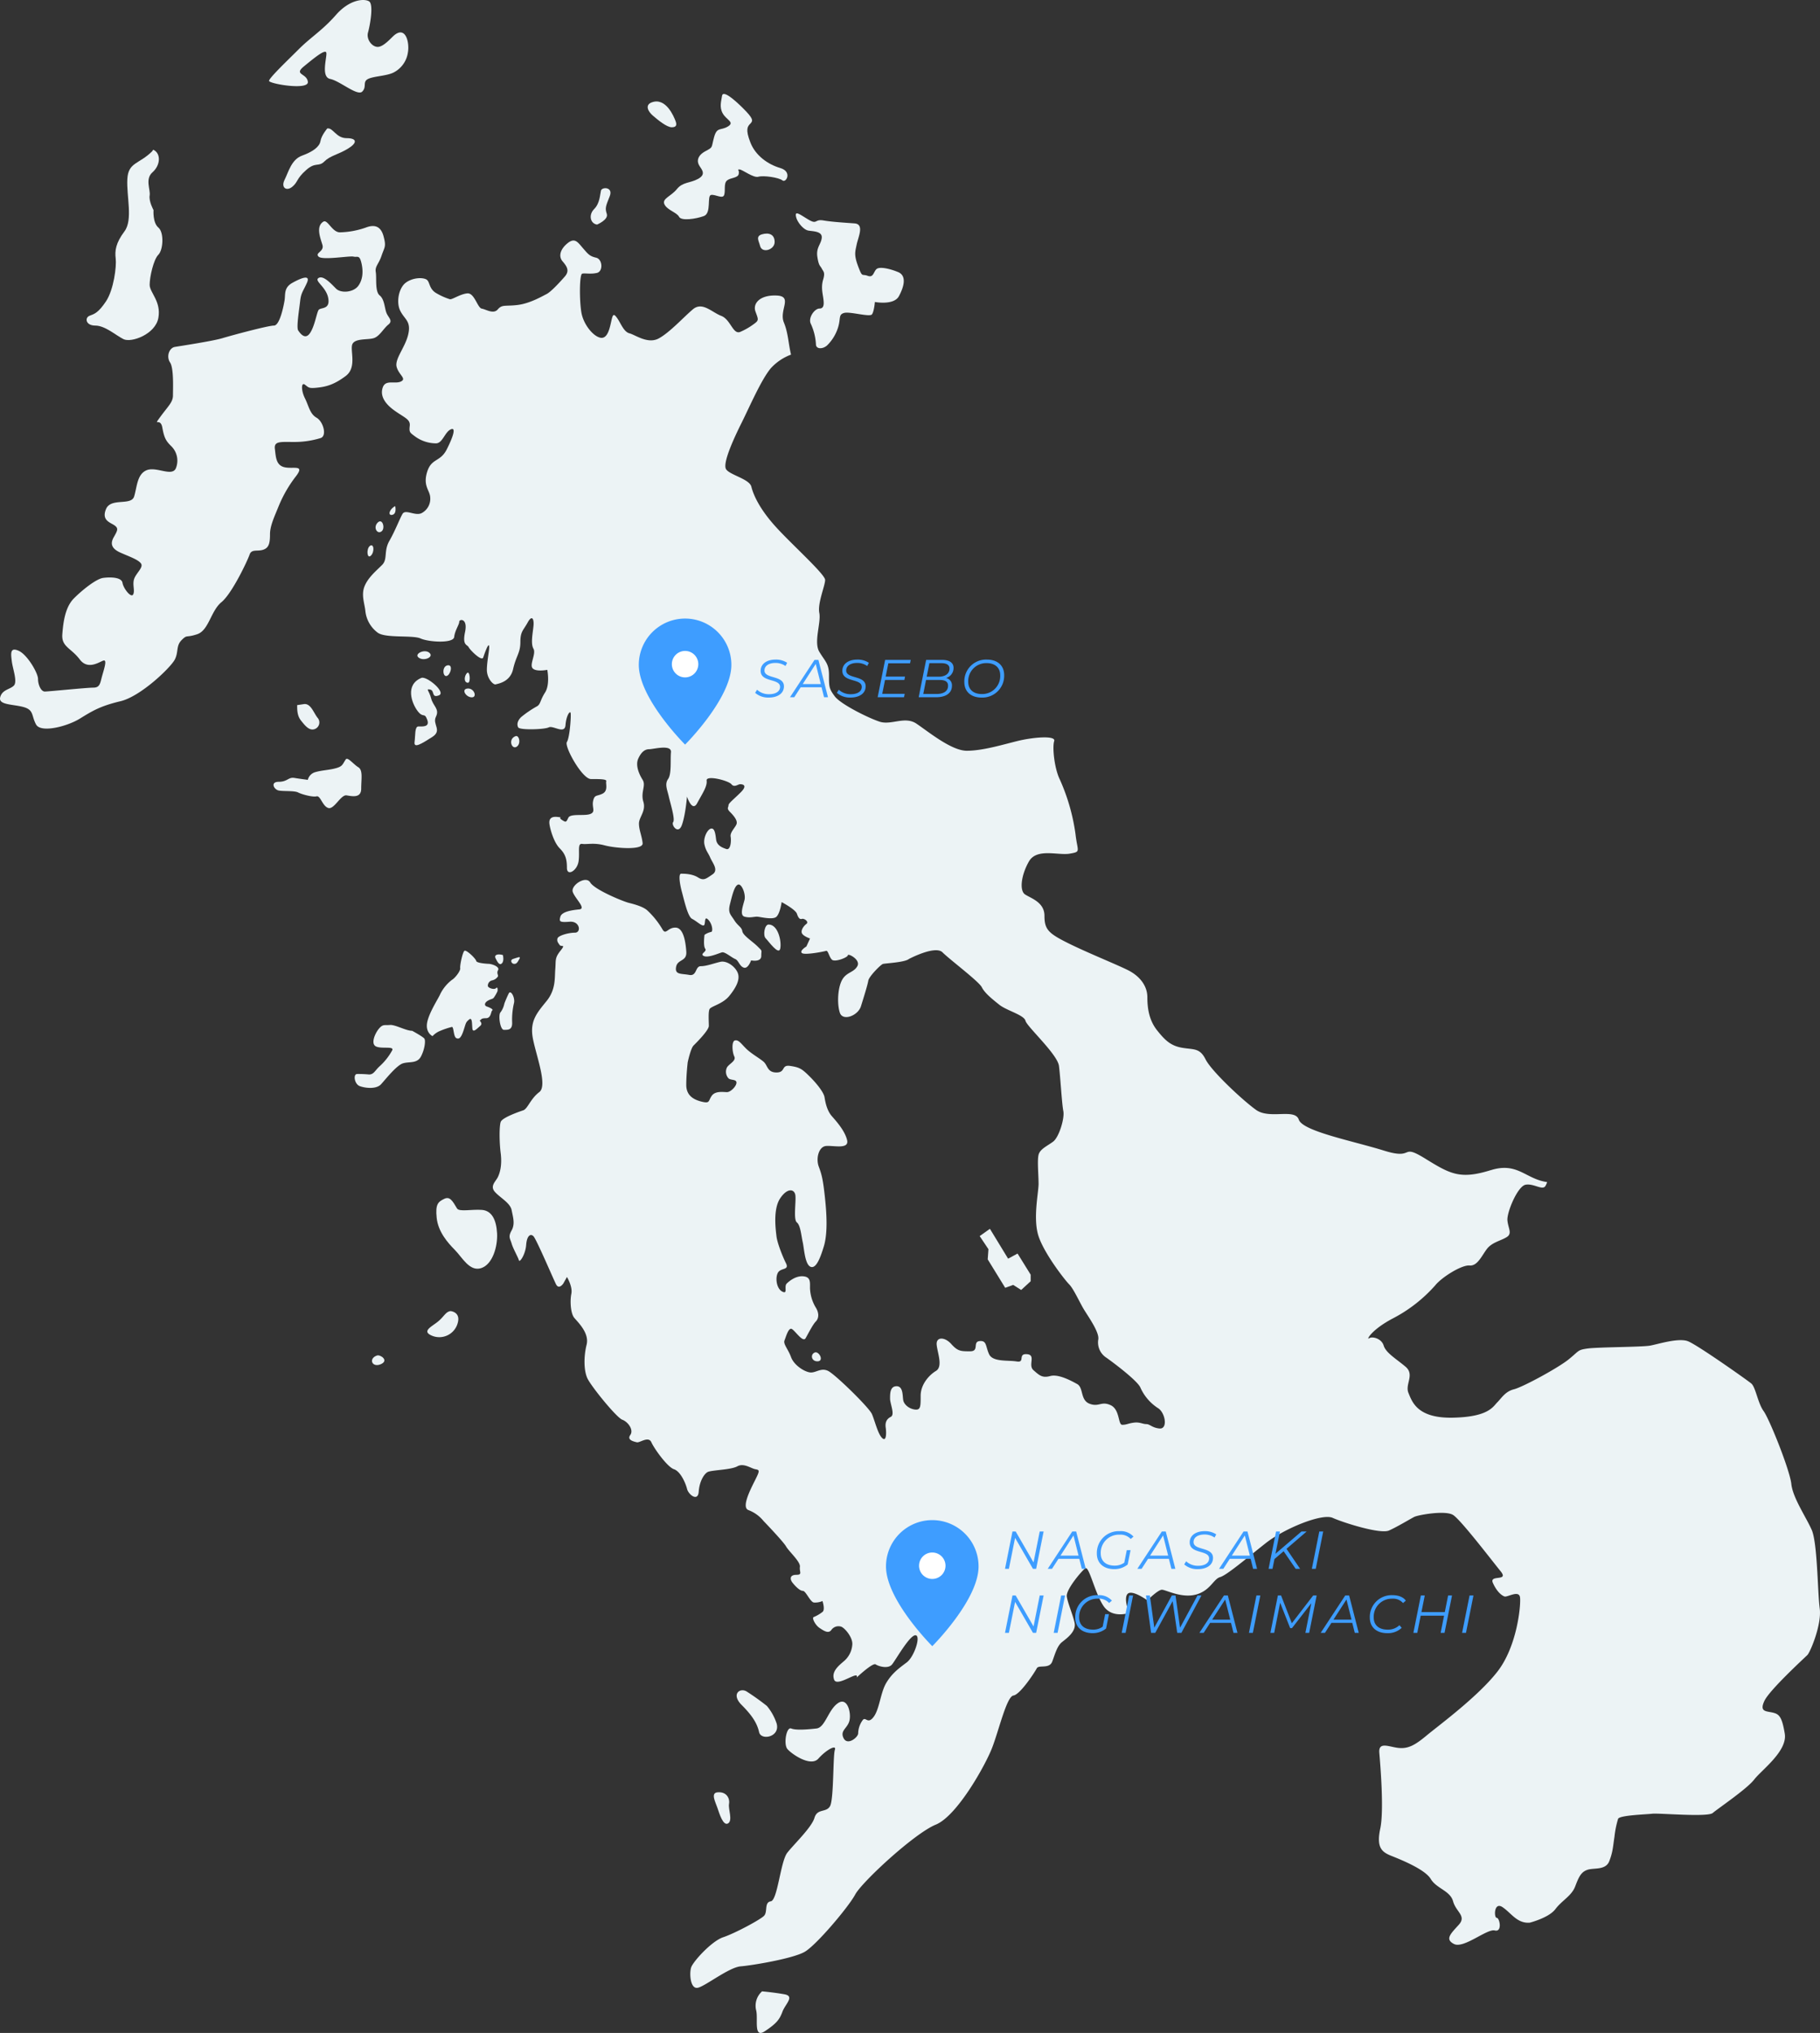 <svg xmlns="http://www.w3.org/2000/svg" width="682.477" height="762.17" viewBox="0 0 682.477 762.17">
  <rect x="0" y="0" width="682.477" height="762.17" fill="#333333" stroke="none"/>
  <g id="グループ_1856" data-name="グループ 1856" transform="translate(-200 -1090.637)">
    <path id="パス_12519" data-name="パス 12519" d="M144.8,132.713c-.239,1.821-1.1,4.09.269,6.545s4.635,3.291,1.918,4.911c-2.732,1.642-4.1,0-5.195,4.1-1.09,4.09-.269,3.553-3.277,5.187s-3.262,3.821-2.187,5.456c1.1,1.642,2.463,3.276-.545,4.911s-5.732,1.1-7.919,3.821-5.725,3.56-4.635,5.739,4.635,2.993,5.463,4.635c.813,1.635,6.277.814,9.277-.269s1.082-7.65,2.732-7.926,4.366,1.649,4.911,0-.276-4.359,1.1-5.448c1.351-1.1,4.1-.828,4.366-2.47s-.828-1.634.269-1.634,5.18,3.269,7.1,2.724,7.65.276,9.008,1.373,3.821-3.276-.814-4.635-9.284-4.65-11.2-9.568-1.1-6.015,0-7.1c1.082-1.082,1.082-1.911-2.732-5.717s-7.643-6.829-7.911-4.642" transform="translate(325.949 993.899)" fill="#ecf3f5"/>
    <path id="パス_12520" data-name="パス 12520" d="M123.6,132.739c-2.388.963-1.373,3.269.545,4.918,1.911,1.634,5.195,4.366,7.105,4.366s1.9-1.09,1.358-2.463-3.545-8.993-9.008-6.821" transform="translate(320.668 996.329)" fill="#ecf3f5"/>
    <path id="パス_12521" data-name="パス 12521" d="M129.819,139.55c.515,1.836,2.746,4.635,4.65,4.9,1.9.284,5.18.284,4.911,2.732s-2.179,3.568-1.642,7.105,1.1,3.269,1.642,4.366,1.358,1.366.545,4.082c-.821,2.747-.276,4.926,0,6.822.269,1.926.537,4.1-1.373,4.1s-4.366,3.545-3.269,5.725a21.008,21.008,0,0,1,1.918,7.65c0,1.9,2.448,1.9,4.09.537a16.1,16.1,0,0,0,4.366-7.366c.814-3,0-4.359,2.187-4.911s9.546,1.642,10.359.552c.828-1.1,1.1-4.65,1.1-4.65s7.1,1.381,9.016-2.179c1.911-3.538,3-7.635-.276-9.016-3.277-1.358-7.105-2.172-8.195-1.082s-1.09,3.269-3.262,2.463c-2.2-.821-1.918.821-3.56-3.553s-1.1-5.456-.545-8.195,3-7.635-.828-7.9c-3.806-.276-8.441-.552-11.725-1.112-3.276-.537-2.187,1.649-5.456-.261s-5.456-3.829-4.65-.806" transform="translate(368.764 1032.656)" fill="#ecf3f5"/>
    <path id="パス_12522" data-name="パス 12522" d="M129.706,173.7c-1.545,0-2.187,4.1-1.1,5.18s4.918,6.545,5.463,3.829-.821-9.008-4.366-9.008" transform="translate(358.518 1263.546)" fill="#ecf3f5"/>
    <path id="パス_12523" data-name="パス 12523" d="M142.726,188.982l6.822,11.188,3.545-1.918,4.918,7.926v2.455l-3.56,3.276-2.993-1.9-3,1.09L141.9,200.438l.276-3.806-3.291-4.926Z" transform="translate(428.48 1362.35)" fill="#ecf3f5"/>
    <path id="パス_12524" data-name="パス 12524" d="M132.51,198.566c-2.2,0-2.732-2.463-1.09-3.269,1.627-.836,3.814,3.269,1.09,3.269" transform="translate(373.999 1402.446)" fill="#ecf3f5"/>
    <path id="パス_12525" data-name="パス 12525" d="M119.362,191.332c-1.746-2.948-2.724-4.657-4.9-3.56s-3.276,1.911-2.732,7.09,4.09,9.284,6.822,12.024,5.456,8.18,9.814,6.829c4.366-1.373,6.284-8.195,6.008-13.106s-1.9-8.464-5.725-8.74-8.456.806-9.285-.537" transform="translate(252.02 1352.368)" fill="#ecf3f5"/>
    <path id="パス_12526" data-name="パス 12526" d="M119.834,193.114c-1.918.276-2.448,2.187-4.918,4.1-2.448,1.911-6.008,3.538-1.9,5.187a7.151,7.151,0,0,0,9.546-4.911c1.1-4.09-2.724-4.374-2.724-4.374" transform="translate(249.102 1389.06)" fill="#ecf3f5"/>
    <path id="パス_12527" data-name="パス 12527" d="M110.24,195.388c1.291-.418,4.635,1.911,1.373,3.284-3.291,1.366-4.657-2.187-1.373-3.284" transform="translate(231.134 1403.438)" fill="#ecf3f5"/>
    <path id="パス_12528" data-name="パス 12528" d="M118.254,177.507c-.634,1.254-1.455,3.261-1.642,3.806a8.176,8.176,0,0,1-1.455,3.284c-.9.9-.172,6.553,1.276,6.553s3.269.179,3.09-2.918a27.383,27.383,0,0,1,.731-7.269c.358-2.015-1.269-4.933-2-3.456" transform="translate(272.519 1285.58)" fill="#ecf3f5"/>
    <path id="パス_12529" data-name="パス 12529" d="M116.249,177.822c-.8-.127-1.455-1.463-.179-1.836,1.269-.358,3.09-1.261,2.358,0-.724,1.284-1.09,2.015-2.179,1.836" transform="translate(276.344 1274.16)" fill="#ecf3f5"/>
    <path id="パス_12530" data-name="パス 12530" d="M117.449,175.439c-1.821-.545-3.456-.186-2.724,1.276s1.448,2.732,2.358,1.821.366-3.1.366-3.1" transform="translate(271.137 1273.259)" fill="#ecf3f5"/>
    <path id="パス_12531" data-name="パス 12531" d="M134.191,179.941c1.276,0,4.366,1.09,3.635,2.366s.373,1.993-.187,2.545a3.406,3.406,0,0,1-1.993,1.284A2.027,2.027,0,0,0,134,188.308c.194.731,2.381,1.47,3.09.731.731-.731.545,1.1.545,1.1a13.063,13.063,0,0,1-1.455,2.545c-.537.552-.911.358-2.187,1.082-1.276.746-1.448,1.829-.366,2.194,1.112.366,2.553,1.09,2.015,1.456s-.373,2.918-2.359,2.918c-2.008,0-1.642.545-2.187.731s1.276,1.082,0,2.179-2.739,2.732-2.918.91,0-4.374-1.276-3.284-1.1,1.276-2.008,4.008-1.634,3.456-2.732,2.918-.911-4.194-1.635-4.194a29.122,29.122,0,0,0-4.359,1.455,7.822,7.822,0,0,0-2.926,2s-2.724-1.276-2.008-5.1,4.374-9.262,4.933-10.732a15.314,15.314,0,0,1,4.359-5.269c1.269-.739,3.277-3.456,3.1-4.366s.9-6.187,1.635-6.553,4.187,2.918,4.366,3.829c.2.888,4.568,1.075,4.568,1.075" transform="translate(248.947 1272.041)" fill="#ecf3f5"/>
    <path id="パス_12532" data-name="パス 12532" d="M129.053,180.938c-2.373,0-6.374-2.373-8.382-2.187s-2.552-.366-4,1.276-3.269,5.642-1.276,6.732c2.008,1.075,6.919-.194,6.187,1.448a22.678,22.678,0,0,1-4.724,6.008c-1.806,1.642-2.179,3.1-3.993,3.1a40.225,40.225,0,0,0-4.56-.179c-1.448.179-.9,3.821,1.1,4.545,1.985.732,6.18,1.276,7.993-.731s5.829-7.1,8.195-7.814c2.366-.732,5.277.172,6.732-2.545,1.448-2.747,1.814-6.016,1.276-6.74s-4.553-2.911-4.553-2.911" transform="translate(225.516 1296.158)" fill="#ecf3f5"/>
    <path id="パス_12533" data-name="パス 12533" d="M130.478,165.617c-1.239,1.843-1.1,2.553-3.65,3.269s-5.09.731-7.643,1.448a3.977,3.977,0,0,0-2.918,2.926s-2.918-.373-5.083-.724c-2.187-.366-2.553,1.455-5.836,1.455-3.262,0-1.806,2.9,0,3.262s5.836,0,7.284.739,5.456,1.814,6.919,1.448,2.187,3.657,4.366,4.359c2.187.739,4.724-5.083,6.9-4.724s5.471,1.09,5.471-2.537c0-3.657.717-6.919-1.1-8.016s-4-4.008-4.709-2.9" transform="translate(199.161 1209.752)" fill="#ecf3f5"/>
    <path id="パス_12534" data-name="パス 12534" d="M104.6,163.017c0,1.829,0,3.993,1.455,5.814s2.918,3.657,4.732,3.284a2.638,2.638,0,0,0,1.455-4.359c-1.455-1.821-2.538-5.456-5.09-5.113Z" transform="translate(206.831 1191.97)" fill="#ecf3f5"/>
    <path id="パス_12535" data-name="パス 12535" d="M114.189,161.371c1.97-.813,9.471,5.456,6.553,6.553-2.9,1.09-1.455-1.821-3.269-2.187s-.373.366.366,3.276c.716,2.918,3.261,3.993,1.814,6.9-1.463,2.926,2.56,5.112-1.463,7.658s-6.9,4.351-6.553,1.806,0-5.814,1.47-5.814c1.44,0,4.366.351,3.261-2.553-1.075-2.918-1.44-.366-3.627-3.276s-4.724-9.814,1.448-12.367" transform="translate(243.82 1183.421)" fill="#ecf3f5"/>
    <path id="パス_12536" data-name="パス 12536" d="M114.224,164.842c-1.635,0-1.455-2.545-.366-3.635s1.463,3.635.366,3.635" transform="translate(261.263 1181.763)" fill="#ecf3f5"/>
    <path id="パス_12537" data-name="パス 12537" d="M113.986,161.876c2.612-.44,3.993,3.276,1.814,3.276s-4-2.911-1.814-3.276" transform="translate(261.137 1186.923)" fill="#ecf3f5"/>
    <path id="パス_12538" data-name="パス 12538" d="M113.144,164.7c-1.493.381-1.821-3.642.366-4,2.187-.373,1.09,3.627-.366,4" transform="translate(254.336 1179.371)" fill="#ecf3f5"/>
    <path id="パス_12539" data-name="パス 12539" d="M115.424,160.858c-1.59-2.1-6.187,0-4.366,1.455,1.821,1.478,5.448.022,4.366-1.455" transform="translate(245.878 1174.828)" fill="#ecf3f5"/>
    <path id="パス_12540" data-name="パス 12540" d="M117,164.279c1.358-.515,2.187,2.911.366,4s-3.276-2.911-.366-4" transform="translate(276.322 1202.35)" fill="#ecf3f5"/>
    <path id="パス_12541" data-name="パス 12541" d="M110.789,157.2c-1.642,1.239-3.269-1.478-1.455-3.292s2.918,2.179,1.455,3.292" transform="translate(232.299 1132.65)" fill="#ecf3f5"/>
    <path id="パス_12542" data-name="パス 12542" d="M109.054,154.863c1.47-1.082,1.836,2.187.366,3.65-1.448,1.448-1.821-2.545-.366-3.65" transform="translate(229.668 1140.431)" fill="#ecf3f5"/>
    <path id="パス_12543" data-name="パス 12543" d="M111.366,152.678c-2.187,1.1-2.918,3.65-1.1,3.277s1.1-3.277,1.1-3.277" transform="translate(236.827 1127.704)" fill="#ecf3f5"/>
    <path id="パス_12544" data-name="パス 12544" d="M210.925,138.5c1.582-.993,3.277,4,6.195,4a31.272,31.272,0,0,0,9.814-1.821c2.926-1.1,5.471-.731,6.553,3.269,1.09,4.015.366,4.015-.731,7.284s-2.545,3.993-2.179,6.18-.351,7.284,1.463,8.74,1.821,4.732,2.545,6.553,2.545,2.9.731,4.366c-1.821,1.448-3.269,4.359-5.448,5.083s-6.919,0-8.023,2.187c-1.082,2.179,1.836,8.74-2.537,12.016s-7.284,4.008-10.568,4.366-3.269,0-4.724-1.1-1.463,2.179,0,5.1,1.821,5.829,4.366,7.284,4,6.911,1.455,7.643a33.618,33.618,0,0,1-10.18,1.448c-4.739,0-7.284-.366-6.919,2.56s.366,6.18,3.627,6.911c3.291.739,7.65-1.1,4.366,3.269a47.881,47.881,0,0,0-6.553,11.285c-1.448,3.635-3.262,7.284-3.262,10.546,0,3.284-.366,5.1-2.553,5.829s-4.366-.358-5.105,1.829-6.553,14.561-10.553,17.83-4.724,10.561-9.091,12.016-3.642,0-5.829,2.187-1.09,4.366-2.552,7.269c-1.455,2.918-12.74,13.837-20.375,15.658s-10.553,3.642-15.285,6.553-14.561,5.448-16.375,2.187c-1.806-3.291-.731-5.456-4.724-6.553s-9.471-.732-8.74-3.642,3.635-2.918,5.1-4.366-.366-6.195-.731-9.091c-.366-2.926-.739-5.471,2.552-4,3.269,1.455,7.269,8.366,7.269,10.546s1.1,4.739,2.552,4.739,15.658-1.463,18.211-1.463,2.552-1.821,3.269-4.366,1.821-5.822.731-5.822-5.814,4-9.1-.366-6.919-4.717-6.553-9.456,1.1-10.2,4.366-13.472,8.367-7.284,10.912-7.65c2.552-.351,6.919-.351,7.284,1.836s3.269,5.814,4.008,4.351-.366-3.642.366-5.822,3.642-4.359,2.538-5.814c-1.082-1.456-4.359-2.553-7.635-4.008s-4-3.269-2.552-5.814,1.821-3.284.366-4.366c-1.455-1.112-5.1-1.821-3.261-6.187,1.814-4.366,9.449-1.1,10.546-4.732s1.09-8.374,4.717-9.837c3.657-1.455,9.471,2.553,10.926-.716a7.591,7.591,0,0,0-1.821-8.374c-1.821-1.821-2.553-2.918-3.262-6.919-.739-4-3.657,0-.739-4s4.732-5.463,4.732-8.016c0-2.53.366-10.18-1.09-12.367s-.366-5.456,1.821-5.821,14.2-2.187,17.838-3.284,17.106-4.717,19.293-4.717,3.627-7.284,3.993-9.471-.366-4.732,2.926-6.553c3.269-1.821,6.919-3.276,5.456,0s-2.187,3.635-2.552,6.919-1.455,9.814-.724,10.927c.724,1.082,2.553,3.635,4.366,1.082s2.552-7.635,3.277-8.74c.731-1.082,4.366,0,3.642-4.359s-5.463-6.56-3.642-7.65,4.732,2.187,6.553,4,6.545,1.455,8.367-1.09c1.836-2.545,1.821-5.829,1.1-8.732-.739-2.926-1.455-1.836-2.926-2.187-1.448-.366-11.636,1.448-13.1,0-1.455-1.47,2.179-1.821,1.463-4.366-.754-2.552-2.575-6.919.336-8.74" transform="translate(110.333 1035.241)" fill="#ecf3f5"/>
    <path id="パス_12545" data-name="パス 12545" d="M120.388,133.728c2.187-.366,3.269,3.642,7.269,3.642,4.023,0,4.023,1.829.366,4-3.627,2.187-6.545,2.553-8.732,4.739s-3.269,0-6.9,3.276c-3.657,3.261-2.926,4.374-5.1,6.187s-4.366.366-2.926-2.56c1.47-2.9,2.553-7.635,6.553-9.09s6.553-3.277,6.919-5.463,2.553-4.732,2.553-4.732" transform="translate(202.335 1005.071)" fill="#ecf3f5"/>
    <path id="パス_12546" data-name="パス 12546" d="M150.123,140.474c-1.179.993-4,4.366-6.187,4.366s-4.366-2.9-3.627-5.448c.716-2.552,2.179-10.561.366-11.643-1.836-1.1-7.284-.731-12.382,5.083s-9.456,8.374-13.822,12.733-11.285,10.927-11.285,12.009,14.919,3.65,14.554.366-5.448-2.552-1.455-5.821,8.008-6.553,8.374-5.1c.366,1.47-2.187,9.1,1.455,9.837s10.2,6.553,12.016,4.732,0-3.642,2.187-4.732,7.269-1.1,9.822-2.552a10.033,10.033,0,0,0,5.1-7.284c.7-3.627-.746-10.18-5.112-6.545" transform="translate(197.706 963.382)" fill="#ecf3f5"/>
    <path id="パス_12547" data-name="パス 12547" d="M119.105,134.8c-.224-.112-.336.373-.508.545-4.874,4.859-8.949,4.045-9.307,10.367-.366,6.56,2.187,15.293-1.09,19.666s-3.642,7.269-3.276,10.18-.731,11.65-3.627,16.024c-2.926,4.374-4.366,4.732-6.21,5.441-1.821.739-1.455,3.664,2.187,3.664s7.65,3.62,10.561,5.083,12.016-1.821,13.091-7.993c1.1-6.195-3.269-9.471-3.269-12.374,0-2.926,1.448-9.471,3.269-11.285s2.179-8.367,0-10.18-1.821-6.553-1.821-6.553-1.814-3.276-1.448-5.463-1.821-6.195,1.082-8.725c2.911-2.568,3.284-6.934.366-8.4" transform="translate(138.462 1012.013)" fill="#ecf3f5"/>
    <path id="パス_12548" data-name="パス 12548" d="M121.727,150.352c-2.545-.366-3.269-3.642-1.09-5.821s2.187-5.448,2.553-6.919c.366-1.448,4.739-1.448,3.262,2.179-1.448,3.642-1.814,4.366-1.075,6.553.709,2.187-3.65,4.008-3.65,4.008" transform="translate(302.162 1024.481)" fill="#ecf3f5"/>
    <path id="パス_12549" data-name="パス 12549" d="M128.522,143.626c-.448-1.806-1.814-3.65.739-4.374s4.717,0,4.717,2.9c0,2.933-4.717,4.374-5.456,1.478" transform="translate(356.506 1039.223)" fill="#ecf3f5"/>
    <path id="パス_12550" data-name="パス 12550" d="M141.657,224.588a20.02,20.02,0,0,0-3.642-6.553,91.85,91.85,0,0,0-7.65-5.456c-2.538-1.463-5.814,1.09-1.814,5.09s5.814,6.919,6.545,10.2c.746,3.262,8.016,1.814,6.56-3.284" transform="translate(349.56 1512.177)" fill="#ecf3f5"/>
    <path id="パス_12551" data-name="パス 12551" d="M126.874,217.316c-2.612.254-.731,3.635,0,5.814s2.179,6.919,4,5.829,0-5.456.358-7.277c.373-1.814-.716-4.732-4.359-4.366" transform="translate(342.146 1545.287)" fill="#ecf3f5"/>
    <path id="パス_12552" data-name="パス 12552" d="M130.047,227.285a7.2,7.2,0,0,0-2.179,7.285c.716,3.269-1.1,10.553,3.262,7.642s5.463-4.366,6.553-7.284,4.732-5.821.731-6.538-8.367-1.1-8.367-1.1" transform="translate(355.724 1609.923)" fill="#ecf3f5"/>
    <path id="パス_12591" data-name="パス 12591" d="M530.857,487.84c-11.635,3.635-15.285,1.455-24.734-4.366-9.471-5.829-3.657.724-15.293-2.918-11.658-3.635-30.578-7.269-32.018-11.636-1.47-4.366-10.927,0-16.024-3.65s-16.733-14.554-18.92-18.92-4.366-3.627-8.74-4.366c-4.366-.716-6.553-2.9-9.456-6.545s-3.65-8.008-3.65-12.382c0-4.359-2.911-7.993-7.277-10.18s-15.285-6.553-22.57-10.188-8.74-5.105-8.74-10.2-5.083-6.546-7.269-7.993-1.47-7.284,1.448-12.367c2.926-5.112,10.927-2.179,15.293-2.926s2.918-.717,2.179-7.269a74.918,74.918,0,0,0-5.821-20.383c-2.179-4.374-2.918-12.382-2.179-14.561.724-2.187-8.016-1.448-13.837,0s-13.106,3.635-18.927,3.635-14.554-7.269-18.92-10.18-9.464.731-13.83-.739c-4.366-1.448-14.561-6.553-16.748-9.456s-2.187-3.635-2.187-7.993-1.448-5.105-3.627-8.74.717-10.926,0-14.569,2.179-10.2,2.179-12.367-13.106-13.83-18.92-20.375c-5.844-6.553-8.023-11.658-8.74-14.569s-8.016-4.366-9.464-6.538c-1.455-2.2,2.918-11.65,5.822-17.472,2.918-5.836,7.284-16.024,10.912-20.383a19.421,19.421,0,0,1,7.605-5.135c-1.008-4.127-1.052-8.105-2.687-12.053-1.9-4.65,3.56-9.837-2.732-10.1-6.277-.269-9.008,2.993-7.911,6.008s1.351,3.261-.552,4.635a25.114,25.114,0,0,1-5.18,2.993c-2.732,1.1-3.56-4.635-7.105-6.008-3.553-1.351-7.09-5.448-10.643-2.455-3.56,3.015-8.74,8.74-12.83,10.926s-8.74-1.358-10.927-1.918-3.261-3.806-4.635-5.724c-1.351-1.9-1.635-1.358-2.187,1.09s-1.351,6.822-4.082,6.277-6.277-4.9-7.105-9.27c-.813-4.374-.813-14.479.269-14.748,1.112-.269,3.015.269,5.478-.269s2.172-5.18-.276-5.724c-2.448-.56-3.015-1.373-4.918-3.56s-3-4.09-5.732-1.9-3.56,4.9-1.918,6.822,2.732,3.553.821,5.732-5.18,5.724-6.829,6.553c-1.627.814-6.254,3.538-10.9,4.09s-5.732-.276-7.374,1.642-4.366,0-6-.269-2.739-6.008-5.463-5.725c-2.724.269-5.724,2.448-6.545,2.179a24.362,24.362,0,0,1-4.911-2.179c-3-1.642-2.456-4.366-3.829-5.2-1.351-.806-4.918-.806-7.643,1.1s-3.829,7.366-2.179,10.65,4.09,3.814,3,8.732-5.18,9.285-4.366,12.285,3.821,4.366,1.642,5.448c-2.187,1.1-5.739-.813-6.822,2.179-1.1,3.015.545,6.008,4.374,8.74s6.008,3.276,5.717,5.732c-.269,2.463,0,2.463,2.179,4.1a13.4,13.4,0,0,0,7.65,2.455c2.463,0,3.269-4.1,5.456-5.187s1.1,2.463-1.358,7.366c-2.456,4.918-5.739,3.277-7.381,8.464-1.62,5.187.828,6.829,1.1,9.285a6.072,6.072,0,0,1-3.284,6.277c-2.456,1.082-5.993-1.642-7.09.276s-2.732,6.269-4.918,10.1-.545,6.822-2.724,9.008-5.195,4.635-6.546,7.919c-1.373,3.269,0,6.553.269,9.285a11.64,11.64,0,0,0,4.635,8.187c3,2.187,13.106.813,16.106,2.187,3.015,1.351,12.292,1.911,12.568-.56s1.9-4.635,1.9-5.725,3.277-1.373,2.187,3.829c-1.1,5.18.814,4.635,1.351,5.725.56,1.1,4.926,5.463,5.463,3.829s1.918-5.463,2.187-4.366-.828,5.724-.828,9.008,2.463,5.725,3.291,5.456,5.448-.814,6.545-5.725,2.724-6.008,2.724-10.106c0-4.082,1.1-4.366,2.732-7.359s2.456-1.373,2.179,1.366-1.09,6.553,0,8.456-1.642,6.008-.276,7.381,5.463.537,5.463.537,1.09,5.456-.821,8.471c-1.918,2.993-1.649,4.359-3,5.18a38.833,38.833,0,0,0-6.015,4.09c-1.351,1.351-1.642,2.732-1.075,3.829.545,1.09,9.814.813,11.456,0,1.642-.829,6,2.732,6.284-.829.269-3.538,1.627-5.448,1.9-4.635s-.284,9.277-1.373,10.927,5.725,13.912,9.016,13.912c3.261,0,6.008,0,5.732.828s.813,3.538-1.373,4.642c-2.172,1.082-3,.269-3.545,2.724s1.1,4.1-1.09,4.918-7.366-.269-8.195,1.373c-.813,1.642-.813,1.911-2.448.814s.813-.814-1.642-1.09-3.269.814-2.993,2.732,1.642,6.822,3.821,9.008,2.724,4.1,2.724,7.367,3.836,1.1,4.366-2.448-.537-6.822,1.351-6.553c1.918.269,4.374-.545,8.471.56,4.1,1.082,14.472,1.9,14.2-.828s-1.373-4.911-1.373-7.366,2.732-4.642,1.642-8.2,1.09-6.016-.269-8.195c-1.373-2.172-2.747-5.456-1.649-7.911s2.463-3.56,4.1-3.56c1.62,0,8.456-1.9,8.172,1.112-.269,2.993.284,8.187-1.082,10.083-1.366,1.918-.269,4.1.276,6.553s2.448,8.463,1.642,9.568c-.829,1.082,1.9,4.9,3.269,1.082s1.911-10.643,1.911-10.643,1.918,6.008,3.821,2.463,3.829-6.269,3.538-8.449c-.269-2.187,8.195,0,9.292,1.351,1.09,1.373,2.463,0,3.276,0s2.993.269.269,3-4.635,4.1-4.635,4.918-.814,1.09.545,2.463c1.358,1.351,3.008,3.262,2.448,4.635-.545,1.358-2.448,3-2.187,4.635.284,1.642,0,5.18-1.627,4.642s-3.56-1.358-3.821-3.56c-.276-2.172-.545-4.366-1.918-4.09s-3,3.538-2.448,5.993,1.373,3.008,2.179,4.926,3.262,4.635.814,6.262c-2.448,1.65-3.269,2.47-5.456,1.1s-5.18-1.373-6.277-1.373-.545,3.829.276,6.822,2.172,9.285,3.829,10.113,3.545,2.717,4.359,2.456,0-3.829,1.649-2.187c1.627,1.642,1.911,4.635,1.082,4.635a6.989,6.989,0,0,0-2.448,1.09s-.545,4.09.269,5.195c.829,1.082-2.187,1.911-.545,2.724s5.724-1.082,6.829-1.358c1.082-.284,3.553,1.9,4.9,2.463,1.373.545,1.642,2.724,3.284,3.261s2.732-2.724,2.732-2.724,3.821.814,3.821-1.649c0-2.448.545-1.642-1.366-3.553s-5.456-4.083-5.739-5.724-1.627-1.918-3-4.1-2.456-2.724-1.642-6.008c.828-3.269,1.642-6.821,3.008-7.359s3,3.553,2.455,5.732-1.918,5.724,0,6.277,3.538,0,4.635,0,6.016,1.358,7.366,0c1.373-1.366,1.918-5.463,1.918-5.463s5.18,2.732,5.732,4.374,1.09,2.18,1.9,1.918,2.739,1.075,1.642,1.9-2.187,2.463-1.642,3.538c.56,1.1,3.015,1.918,3.015,1.918l-1.373,3s-2.732,1.642-1.642,2.47,8.195-.56,9.008-.828,1.1,2.187,2.2,3.276c1.082,1.09,5.993-.828,5.993-1.642s4.918,1.642,3.56,4.1c-1.373,2.463-4.1,2.179-5.739,5.187s-1.911,9.008-.814,12.285,6.822,1.09,7.911-2.47c1.1-3.538,2.47-7.911,2.739-9.546s4.635-5.993,5.456-6.277,8.187-.552,9.822-1.9c0,0,9.837-5.195,12.561-2.463s13.643,10.9,14.74,13.091,3.821,4.366,6.553,6.553,9.277,3.821,9.814,6.008,12.009,12.561,12.561,16.935,1.09,14.188,1.634,16.92-1.634,9.837-3.821,11.456c-2.187,1.642-4.9,2.739-5.463,4.926-.545,2.172,0,7.642,0,10.9,0,3.291-2.179,13.106,0,19.659s9.837,16.382,11.464,18.009c1.642,1.642,3.829,6.553,5.463,9.292s6.015,8.74,5.448,11.464a6.8,6.8,0,0,0,2.746,6.545c1.627,1.09,12.009,8.74,13.084,11.464a17.771,17.771,0,0,0,6.553,7.635c2.747,1.642,3.859,7.971.56,7.65-2.747-.269-3.56-1.642-4.933-1.642-1.358,0-2.448-.829-4.635-.545s-2.732.813-4.366.813-.814-5.732-4.366-7.366-4.359.821-7.9-.537c-3.56-1.373-2.187-6.008-4.642-7.381-2.455-1.358-7.09-3.829-10.105-3-2.993.814-4.09-.276-6.277-2.187s1.1-5.74-2.463-6.008c-3.538-.269-.545,3.276-3.806,2.732-3.284-.545-9.008.269-10.382-2.732s-.814-5.18-3.56-4.911c-2.724.276,0,3.829-3.538,3.829s-4.635,0-7.09-2.739-5.739-2.732-5.463.284,2.448,8.18-.276,9.822-5.732,5.18-5.732,9.285c0,4.09,0,5.463-2.187,5.18s-4.082-1.9-4.351-3.538c-.284-1.642,0-5.2-2.47-5.2s-2.463,2.747-2.463,4.657,1.918,5.993.276,6.822-2.179,2.179-1.9,4.1c.269,1.9.269,5.448-1.373,3.814s-2.732-6.553-3.829-9.008-13.643-14.733-16.375-16.106-4.635.821-6.822.545-6.008-2.732-7.1-5.724c-1.1-3.015-3.015-4.926-2.456-6.277.545-1.373,1.351-4.366,2.456-4.366s4.366,5.448,5.456,3.538,2.732-5.18,3.829-6.269c1.075-1.1,1.351-3.015,0-5.195a15.152,15.152,0,0,1-2.187-7.366c0-2.187.269-4.1-2.448-4.366-2.747-.276-5.195,1.642-6.284,2.717-1.1,1.1.545,4.1-1.642,3.015s-2.732-5.187-1.642-7.105,4.366-.813,3.008-3.538-3.276-7.65-3.56-10.106-1.351-10.09,1.373-14.2,5.448-3.553,5.724-1.09-.814,9,.552,10.106,1.635,4.911,2.187,7.366.814,8.464,3,9.277,3.821-4.09,4.911-7.635,1.373-9.008.545-17.2-1.358-9.829-2.463-12.822c-1.075-3.015,0-7.374,2.732-7.65,2.747-.269,8.74,1.373,7.926-2.179s-4.187-7.247-5.724-9.008c-1.918-2.187-2.47-5.448-2.746-7.1s-2.455-4.635-5.448-7.65c-3.015-2.993-3.821-3.538-7.381-4.075-3.538-.56-1.627,2.448-5.18,2.448s-3.262-2.739-4.911-4.09c-1.642-1.373-4.635-3.015-6.545-4.918-1.918-1.918-2.732-3.277-4.1-3.008-1.351.269-1.075,4.366-.269,6.008s-1.918,2.732-2.732,4.09a3.673,3.673,0,0,0,.545,4.1c.814.814,3,.269,3,1.627s-2.187,3.56-3.538,3.56c-1.373,0-4.366-.545-5.732,1.373s-.545,3-3.821,2.187-5.732-2.463-5.732-6.284.537-8.456.537-8.456,1.1-5.187,2.187-6.284c1.1-1.082,5.739-5.724,5.739-7.366s-.269-5.195.269-6.284,4.918-1.911,7.366-4.911,4.1-6,3.284-8.456-4.1-4.911-6.553-4.374-5.2,1.642-7.381,1.642-1.358,3.829-4.366,3.269-5.448,0-4.9-2.993,4.1-1.918,3.829-5.739-1.1-9.008-4.1-9.008-3.538,3.015-4.9.56a31.076,31.076,0,0,0-5.739-7.113c-1.627-1.351-4.635-2.179-6.822-2.724s-12.822-4.911-14.464-7.643-7.366,1.09-6.553,3.538,5.18,6.284,2.463,6.553c-2.732.269-6.553.829-7.1,2.732s-.269,2.179,3.538,1.9,4.366,4.1,1.918,4.1c-2.463,0-6.292,1.1-6.553,2.179-.276,1.1.269,1.642.828,2.456s2.448-.545.269,2.179-1.642,3.56-1.911,6.822c-.276,3.284.269,7.65-3.291,12.024-3.538,4.366-6.254,7.366-5.18,13.643,1.1,6.284,5.739,18.024,2.463,20.472s-4.366,6.277-6,6.822-7.919,2.732-8.464,4.366-.552,7.366,0,11.733-.269,7.374-1.1,9.008-2.993,3.284-1.09,5.463c1.918,2.187,5.725,4.1,6.284,6.822.537,2.732,1.358,5.18,0,7.643-1.373,2.448-.56,3.008,0,4.9.537,1.918,2.455,5.2,2.724,6.284s2.463-2.179,2.732-5.725,1.642-4.366,2.732-3.284c1.1,1.1,7.374,15.83,8.464,18.01s2.732-.276,2.732-.276l1.366-2.448s2.187,3.56,1.649,6.284c-.56,2.724-.276,7.359,1.082,9.008s5.747,5.732,4.635,10.106c-1.082,4.366-1.082,9.546.276,12.546,1.373,2.993,10.919,14.748,13.1,15.561s4.366,3.821,3.008,5.732,1.358,2.463,2.463,2.732c1.075.276,4.359-2.448,5.448,0s6.008,9.285,8.464,10.1,4.366,5.195,4.911,7.381,4.09,4.911,4.366,1.082c.269-3.806,1.911-6.553,3.276-7.366s8.725-.806,11.2-2.179c2.448-1.366,5.18.821,6.822,1.09,1.634.284,1.634.552-.284,4.366s-4.9,9.837-2.448,10.912a13.352,13.352,0,0,1,5.732,4.1s7.366,7.65,8.471,9.568c1.082,1.9,5.448,5.717,5.187,7.635s1.09,3-1.373,3-2.455,1.642-1.358,3.008,2.732,3,3.829,3,2.732,4.09,4.09,4.366a6.954,6.954,0,0,0,3.277-.545s1.09,3.269,0,4.083a13.692,13.692,0,0,1-3.277,1.911c-.814.284.552,3.015,2.179,4.1s3.276,2.187,4.366.828a3.257,3.257,0,0,1,3.545-1.373c1.373.269,4.642,4.09,4.366,6.822a8.95,8.95,0,0,1-3.277,6.284c-1.9,1.642-4.635,3.829-3.538,6.822s9.546-3.821,8.456-.814c0,0,6-5.642,7.105-4.926,1.075.732,4.732,1.836,6.187,0,1.448-1.821,6.546-10.911,8.732-10.911s-.366,8.016-3.277,10.2-5.448,3.993-7.635,7.635-2.545,9.837-4.732,12.74c-2.179,2.918-2.918,0-4.008,1.1A8.685,8.685,0,0,0,293.579,699c0,1.47-4,4.739-5.463,1.821-1.455-2.9,1.463-3.642,2.187-6.538.731-2.918-.724-9.1-4.366-6.553s-4.724,9.09-8,9.456-7.643.739-9.464,0-2.918,5.836-1.463,7.65,8.74,6.919,11.65,3.642,6.919-5.448,6.18-3.276-.366,18.569-1.814,21.107c-1.47,2.552-4.739.731-5.829,4.366-1.09,3.65-7.65,9.837-10.2,13.1-2.553,3.292-3.642,17.845-6.187,18.211s-1.075,4.008-2.545,5.448c-1.455,1.47-10.911,6.553-15.285,8.008s-11.27,9.1-12.016,11.285-.366,8.367,2.552,7.65,11.643-7.65,16-8.016c4.374-.358,19.659-2.911,24.032-5.456s16.375-16.741,18.92-21.472,22.2-22.928,30.212-26.2,18.562-22.2,21.107-28.749,5.463-19.286,8.016-19.659,8-8.74,8.74-10.18c.716-1.47,4.717.366,5.814-2.553s1.821-5.821,3.642-7.284,5.448-4,4.732-7.277c-.731-3.284-2.553-7.284-2.918-9.837s5.463-9.456,6.919-10.553c1.448-1.082,3.627,9.471,6.911,14.2,3.269,4.724,9.464,2.538,9.464,2.538s-2.187-5.821-.366-7.269,7.277,2.537,7.277,2.537,3.993-3.985,5.463-3.985c1.448,0,7.269,3.261,12.733,1.821,5.456-1.47,6.553-5.829,9.091-6.553s10.2-7.292,17.121-12.74,21.107-11.285,25.107-9.464c4,1.806,17.83,6.18,21.107,4.732,3.276-1.47,8.008-4.366,9.471-5.1s11.635-2.56,14.554-.724,14.561,17.1,17.83,21.107-4.366,1.09-2.9,4.366c1.448,3.261,3.262,4.717,4.366,5.083,1.082.366,5.448-2.538,5.814.366.366,2.918-1.082,18.2-8.367,27.66s-22.211,20.39-26.577,24.025-6.9,5.09-10.546,4.739c-3.642-.366-7.643-2.553-7.277,1.821s1.821,21.472.358,28.391c-1.455,6.9.366,8.725,4.008,10.188,3.642,1.448,12.748,5.083,14.927,8.732,2.187,3.635,7.27,4.366,8.367,8.366s5.09,5.449,2.187,8.74c-2.918,3.262-5.463,5.448-1.821,7.27s12.374-5.822,15.27-5.083c2.918.717,1.821-4.732.731-4.732s-1.082-6.187,2.179-4,5.471,6.187,10.2,5.814c0,0,7.187-1.806,9.635-5.1,2.463-3.261,6.016-4.9,7.389-8.441,1.358-3.56,2.179-5.463,4.635-6.284s6.829.276,8.187-3.277c1.358-3.538,1.358-5.456,1.911-9.008a35.891,35.891,0,0,1,1.373-6.821c.545-1.351,10.367-1.635,12.83-1.918s20.741,1.373,22.652-.269,12.837-9.008,15.554-12.546c2.732-3.56,12.546-10.643,11.464-17.2s-2.179-7.366-4.642-7.926c-2.448-.538-4.9-.269-3-4.351s15.017-16.114,16.114-17.2,5.448-11.456,4.635-17.472-.828-24.562-3.015-29.473-7.09-12.024-7.635-17.2-8.195-24.294-10.382-27.294-2.993-9.008-4.635-10.367-20.2-14.464-23.741-15.838c-3.56-1.366-11.188,1.09-14.2,1.642s-19.651.545-23.473,1.09-3.015.806-7.09,4.09c-4.1,3.284-17.2,10.374-20.487,11.188-3.262.821-4.635,3.277-6.262,4.911s-3.284,5.463-16.658,5.739-15.285-6.008-16.643-9.277c-1.373-3.276,2.448-6.822-1.1-9.837-3.56-3-7.359-5.18-8.187-7.911s-4.366-3.553-5.463-2.739.545-3,8.74-7.366a55.12,55.12,0,0,0,16.106-12.546c2.455-3.015,9.837-7.65,12.83-7.381s4.635-3.829,6.553-6.277,5.187-2.993,7.366-4.366c2.179-1.351.545-3.269.269-6.269-.269-3.015,3.821-12.83,6.822-13.374s6.284,2.187,7.381.545a6.363,6.363,0,0,0,.679-1.538c-8.031-1.082-11.068-7.605-21.069-4.471" transform="translate(228.223 1041.478)" fill="#ecf3f5"/>
    <g id="グループ_1830" data-name="グループ 1830">
      <g id="グループ_1714" data-name="グループ 1714" transform="translate(-291.139 -2486.983)">
        <path id="パス_12490" data-name="パス 12490" d="M35.711,18.355c0,12.62-17.355,29.9-17.355,29.9S1,30.975,1,18.355a17.355,17.355,0,1,1,34.711,0Z" transform="translate(729.683 3808.525)" fill="#3e9dff"/>
        <path id="パス_12491" data-name="パス 12491" d="M4.959,0A4.959,4.959,0,1,1,0,4.959,4.959,4.959,0,0,1,4.959,0Z" transform="translate(743.078 3821.662)" fill="#fff"/>
      </g>
      <path id="パス_12601" data-name="パス 12601" d="M5.32.12c3.32,0,5.72-1.52,5.72-4.22,0-4.24-7.32-2.68-7.3-5.94,0-1.74,1.64-2.82,4.08-2.82a6.473,6.473,0,0,1,3.8,1.14l.62-1.2a7.6,7.6,0,0,0-4.34-1.2c-3.26,0-5.6,1.58-5.6,4.22,0,4.4,7.28,2.78,7.28,6,0,1.76-1.68,2.76-4.12,2.76A6.453,6.453,0,0,1,.96-2.82L.24-1.66A7.39,7.39,0,0,0,5.32.12ZM26.08,0h1.48l-3.6-14H22.5L13.3,0h1.6l2.42-3.74h7.82Zm-8-4.94,4.88-7.56,1.9,7.56ZM35.96.12c3.32,0,5.72-1.52,5.72-4.22,0-4.24-7.32-2.68-7.3-5.94,0-1.74,1.64-2.82,4.08-2.82a6.473,6.473,0,0,1,3.8,1.14l.62-1.2a7.6,7.6,0,0,0-4.34-1.2c-3.26,0-5.6,1.58-5.6,4.22,0,4.4,7.28,2.78,7.28,6,0,1.76-1.68,2.76-4.12,2.76a6.453,6.453,0,0,1-4.5-1.68l-.72,1.16A7.39,7.39,0,0,0,35.96.12ZM58.32-12.72,58.58-14h-9.6L46.18,0h9.88l.26-1.28H47.9l1.04-5.2H56.2l.24-1.26H49.18l1-4.98ZM71.8-7.22a3.859,3.859,0,0,0,2.84-3.8c0-1.96-1.62-2.98-4.3-2.98H64.36L61.56,0h6.5c3.66,0,5.98-1.5,5.98-4.34A2.782,2.782,0,0,0,71.8-7.22Zm-1.74-5.56c1.92,0,3.06.64,3.06,2.02,0,2.02-1.7,3.06-4.1,3.06H64.56l1.02-5.08ZM68.18-1.22h-4.9l1.04-5.26h5c2.12,0,3.26.58,3.26,2.16C72.58-2.3,70.98-1.22,68.18-1.22ZM85.16.12A8.173,8.173,0,0,0,93.62-8.3c0-3.46-2.36-5.82-6.5-5.82A8.156,8.156,0,0,0,78.68-5.7C78.68-2.24,81.02.12,85.16.12ZM85.3-1.2c-3.38,0-5.16-1.84-5.16-4.58a6.741,6.741,0,0,1,6.84-7.02c3.38,0,5.16,1.84,5.16,4.56A6.747,6.747,0,0,1,85.3-1.2Z" transform="translate(482.931 1352.042)" fill="#3e9dff"/>
    </g>
    <g id="グループ_1831" data-name="グループ 1831" transform="translate(92.694 338.004)">
      <g id="グループ_1855" data-name="グループ 1855">
        <g id="グループ_1714-2" data-name="グループ 1714" transform="translate(-291.139 -2486.983)">
          <path id="パス_12490-2" data-name="パス 12490" d="M35.711,18.355c0,12.62-17.355,29.9-17.355,29.9S1,30.975,1,18.355a17.355,17.355,0,1,1,34.711,0Z" transform="translate(729.683 3808.525)" fill="#3e9dff"/>
          <path id="パス_12491-2" data-name="パス 12491" d="M4.959,0A4.959,4.959,0,1,1,0,4.959,4.959,4.959,0,0,1,4.959,0Z" transform="translate(743.078 3821.662)" fill="#fff"/>
        </g>
        <path id="パス_12602" data-name="パス 12602" d="M14.26-14,11.94-2.4,5.24-14H4.04L1.24,0H2.7L5.02-11.6,11.72,0h1.2l2.8-14ZM30.04,0h1.48l-3.6-14H26.46L17.26,0h1.6l2.42-3.74H29.1Zm-8-4.94,4.88-7.56,1.9,7.56ZM44.16-12.8a5.184,5.184,0,0,1,4.22,1.62l1.04-.9a6.406,6.406,0,0,0-5.2-2.04A8.182,8.182,0,0,0,35.68-5.7c0,3.48,2.42,5.82,6.54,5.82a7.871,7.871,0,0,0,5.02-1.74L48.32-7H46.9l-.94,4.7a5.99,5.99,0,0,1-3.58,1.1c-3.46,0-5.24-1.84-5.24-4.58A6.785,6.785,0,0,1,44.16-12.8ZM63.64,0h1.48l-3.6-14H60.06L50.86,0h1.6l2.42-3.74H62.7Zm-8-4.94,4.88-7.56,1.9,7.56ZM73.52.12c3.32,0,5.72-1.52,5.72-4.22,0-4.24-7.32-2.68-7.3-5.94,0-1.74,1.64-2.82,4.08-2.82a6.473,6.473,0,0,1,3.8,1.14l.62-1.2a7.6,7.6,0,0,0-4.34-1.2c-3.26,0-5.6,1.58-5.6,4.22,0,4.4,7.28,2.78,7.28,6,0,1.76-1.68,2.76-4.12,2.76a6.453,6.453,0,0,1-4.5-1.68l-.72,1.16A7.39,7.39,0,0,0,73.52.12ZM94.28,0h1.48l-3.6-14H90.7L81.5,0h1.6l2.42-3.74h7.82Zm-8-4.94,4.88-7.56,1.9,7.56ZM106.8-7.5l7.56-6.5h-1.94l-9.76,8.36L104.34-14h-1.46l-2.8,14h1.46l.74-3.66,3.44-2.94L110.24,0h1.66ZM116.3,0h1.46l2.8-14H119.1ZM14.26,10,11.94,21.6,5.24,10H4.04L1.24,24H2.7L5.02,12.4,11.72,24h1.2l2.8-14ZM19.5,24h1.46l2.8-14H22.3ZM36.06,11.2a5.184,5.184,0,0,1,4.22,1.62l1.04-.9a6.406,6.406,0,0,0-5.2-2.04,8.182,8.182,0,0,0-8.54,8.42c0,3.48,2.42,5.82,6.54,5.82a7.871,7.871,0,0,0,5.02-1.74L40.22,17H38.8l-.94,4.7a5.99,5.99,0,0,1-3.58,1.1c-3.46,0-5.24-1.84-5.24-4.58A6.785,6.785,0,0,1,36.06,11.2ZM45,24h1.46l2.8-14H47.8ZM73.42,10,66.88,22.08,65.18,10H63.8L57.22,22.06,55.56,10H54.1l1.92,14h1.56L64.1,12.12,65.82,24h1.56L74.9,10Zm13.5,14H88.4L84.8,10H83.34l-9.2,14h1.6l2.42-3.74h7.82Zm-8-4.94L83.8,11.5l1.9,7.56ZM92.72,24h1.46l2.8-14H95.52ZM116.8,10l-8,10.4L104.76,10h-1.2l-2.8,14h1.42l2.24-11.28,3.74,9.5h.7l7.24-9.32L113.88,24h1.42l2.8-14Zm15.6,14h1.48l-3.6-14h-1.46l-9.2,14h1.6l2.42-3.74h7.82Zm-8-4.94,4.88-7.56,1.9,7.56Zm20.18,5.06a7.437,7.437,0,0,0,5.42-2l-.86-.98a6.1,6.1,0,0,1-4.44,1.66c-3.42,0-5.2-1.84-5.2-4.58a6.764,6.764,0,0,1,6.94-7.02,4.922,4.922,0,0,1,4.06,1.64l1.04-.92c-.94-1.32-2.74-2.04-4.98-2.04a8.176,8.176,0,0,0-8.52,8.42C138.04,21.76,140.42,24.12,144.58,24.12ZM167.4,10l-1.24,6.22H157.4L158.64,10h-1.46l-2.8,14h1.46l1.28-6.44h8.76L164.6,24h1.46l2.8-14Zm5.24,14h1.46l2.8-14h-1.46Z" transform="translate(482.931 1340.798)" fill="#3e9dff"/>
      </g>
    </g>
  </g>
</svg>
